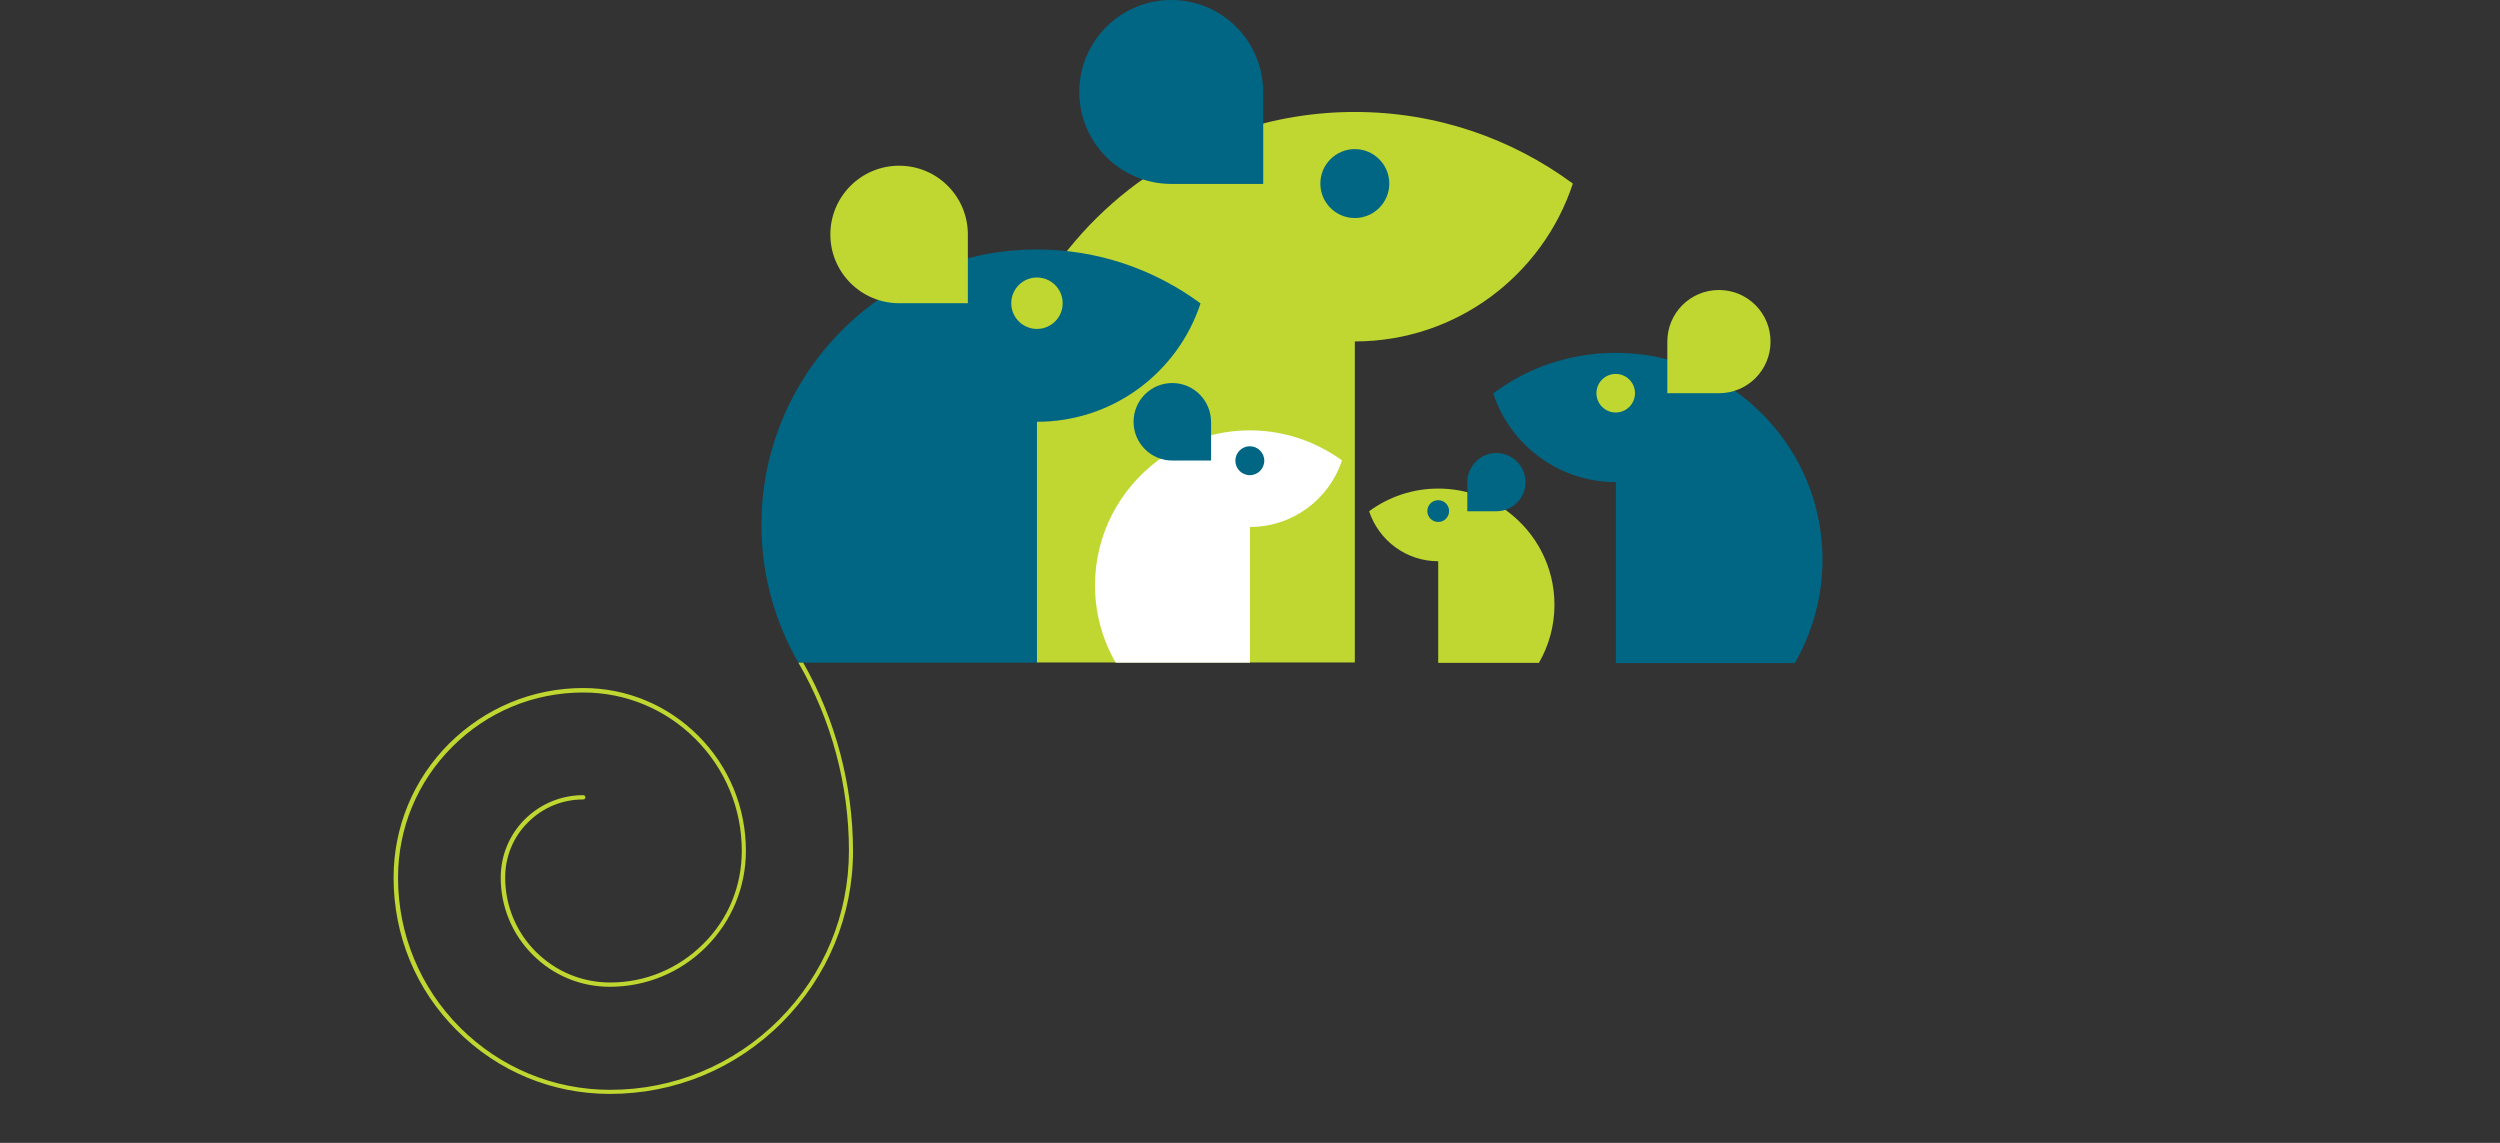 <?xml version="1.0" encoding="utf-8"?>
<!-- Generator: Adobe Illustrator 20.1.0, SVG Export Plug-In . SVG Version: 6.00 Build 0)  -->
<svg version="1.1" id="Layer_1" xmlns="http://www.w3.org/2000/svg" xmlns:xlink="http://www.w3.org/1999/xlink" x="0px" y="0px"
	 viewBox="0 0 1400 640" style="enable-background:new 0 0 1400 640;" xml:space="preserve">
<rect x="0" y="0" width="1400" height="640" fill="#333333" stroke="none"/>
<style type="text/css">
	.st0{fill:#BFD730;}
	.st1{fill:#006684;}
	.st2{fill:#FFFFFF;}
</style>
<g>
	<g>
		<g>
			<path class="st0" d="M758.7,62.7c-45.7,0-88,14.9-122.1,40.1c-50.7,37.5-83.6,97.6-83.6,165.4c0,37.5,10.1,72.5,27.6,102.8h178.1
				V191.2c56.9,0,105.2-37.1,122.1-88.4C846.6,77.6,804.4,62.7,758.7,62.7z"/>
		</g>
		<circle class="st1" cx="758.7" cy="102.8" r="19.3"/>
		<path class="st1" d="M655.9,0c-28.4,0-51.5,23.1-51.5,51.5s23.1,51.5,51.5,51.5h51.5V51.5C707.3,22.9,684.3,0,655.9,0z"/>
	</g>
	<g>
		<g>
			<path class="st1" d="M580.7,139.7c-34.3,0-66,11.2-91.6,30.1c-38,28.1-62.7,73.2-62.7,124.1c0,28.1,7.6,54.4,20.7,77.2h133.6
				V236.2c42.7,0,78.9-27.7,91.6-66.3C646.5,150.9,614.9,139.7,580.7,139.7z"/>
		</g>
		<circle class="st0" cx="580.7" cy="169.8" r="14.4"/>
		<path class="st0" d="M503.5,92.8c-21.3,0-38.5,17.3-38.5,38.5c0,21.3,17.3,38.5,38.5,38.5H542v-38.5
			C542,110,524.8,92.8,503.5,92.8z"/>
	</g>
	<g>
		<g>
			<path class="st1" d="M904.8,197.6c25.7,0,49.5,8.4,68.7,22.7c28.5,21.1,47.1,54.9,47.1,93.1c0,21.1-5.7,40.8-15.5,57.9H904.9V270
				c-32,0-59.2-20.8-68.7-49.7C855.3,206,879,197.6,904.8,197.6z"/>
		</g>
		<circle class="st0" cx="904.8" cy="220.2" r="10.8"/>
		<path class="st0" d="M962.6,162.4c16,0,28.9,12.9,28.9,28.9s-12.9,28.9-28.9,28.9h-28.9v-28.9
			C933.7,175.3,946.6,162.4,962.6,162.4z"/>
	</g>
	<g>
		<g>
			<path class="st2" d="M699.9,241c-19.3,0-37.1,6.3-51.5,16.9c-21.3,15.9-35.2,41.2-35.2,69.9c0,15.9,4.3,30.7,11.6,43.3H700v-76
				c24,0,44.4-15.6,51.5-37.3C736.9,247.3,719.2,241,699.9,241z"/>
		</g>
		<circle class="st1" cx="699.9" cy="258" r="8.1"/>
		<path class="st1" d="M656.5,214.5c-12,0-21.7,9.7-21.7,21.7c0,12,9.7,21.7,21.7,21.7h21.7v-21.7
			C678.1,224.2,668.4,214.5,656.5,214.5z"/>
	</g>
	<g>
		<g>
			<path class="st0" d="M805.4,273.6c14.5,0,27.9,4.7,38.7,12.7c16,11.9,26.4,30.9,26.4,52.4c0,11.9-3.2,22.9-8.7,32.5h-56.4v-56.9
				c-18,0-33.3-11.7-38.7-28C777.7,278.2,791.1,273.6,805.4,273.6z"/>
		</g>
		<circle class="st1" cx="805.4" cy="286.2" r="6.1"/>
		<path class="st1" d="M838,253.7c8.9,0,16.3,7.3,16.3,16.3c0,8.9-7.3,16.3-16.3,16.3h-16.3V270C821.7,261,829,253.7,838,253.7z"/>
	</g>
	<g>
		<path class="st0" d="M449.8,371.1h-2.7c18.5,32,28.3,68.4,28.3,105.3c0,35.7-13.9,69.3-39.2,94.7c-25.3,25.2-58.8,39.2-94.5,39.2
			c-31.7,0-61.5-12.4-84-34.8c-22.4-22.4-34.8-52.3-34.8-84c0-27.7,10.8-53.7,30.4-73.3c19.6-19.6,45.6-30.4,73.3-30.4
			c23.7,0,46,9.2,62.8,26c16.8,16.8,26,39.1,26,62.7c0,19.7-7.6,38.3-21.6,52.1c-14,13.9-32.4,21.6-52.1,21.6
			c-15.7,0-30.4-6.1-41.6-17.2c-11.1-11.1-17.2-25.9-17.2-41.6c0-11.7,4.5-22.7,12.8-30.9c8.3-8.3,19.2-12.8,30.9-12.8
			c0.7,0,1.2-0.5,1.2-1.2c0-0.7-0.5-1.2-1.2-1.2c-12.3,0-23.9,4.8-32.7,13.5c-8.7,8.7-13.5,20.3-13.5,32.7
			c0,16.3,6.4,31.7,17.9,43.2c11.6,11.6,26.9,17.9,43.2,17.9c20.3,0,39.5-7.9,53.9-22.3c14.4-14.4,22.3-33.5,22.3-53.9
			c0-24.3-9.5-47.2-26.7-64.4c-17.2-17.2-40.1-26.7-64.4-26.7c-28.3,0-54.9,11.1-75.1,31.1c-20,20-31.1,46.7-31.1,75.1
			c0,32.4,12.5,62.8,35.5,85.6c22.9,22.9,53.3,35.5,85.6,35.5c36.4,0,70.5-14.1,96.3-39.9c25.7-25.7,39.9-59.9,39.9-96.3
			C477.6,439.5,468,403.1,449.8,371.1z"/>
	</g>
</g>
</svg>

